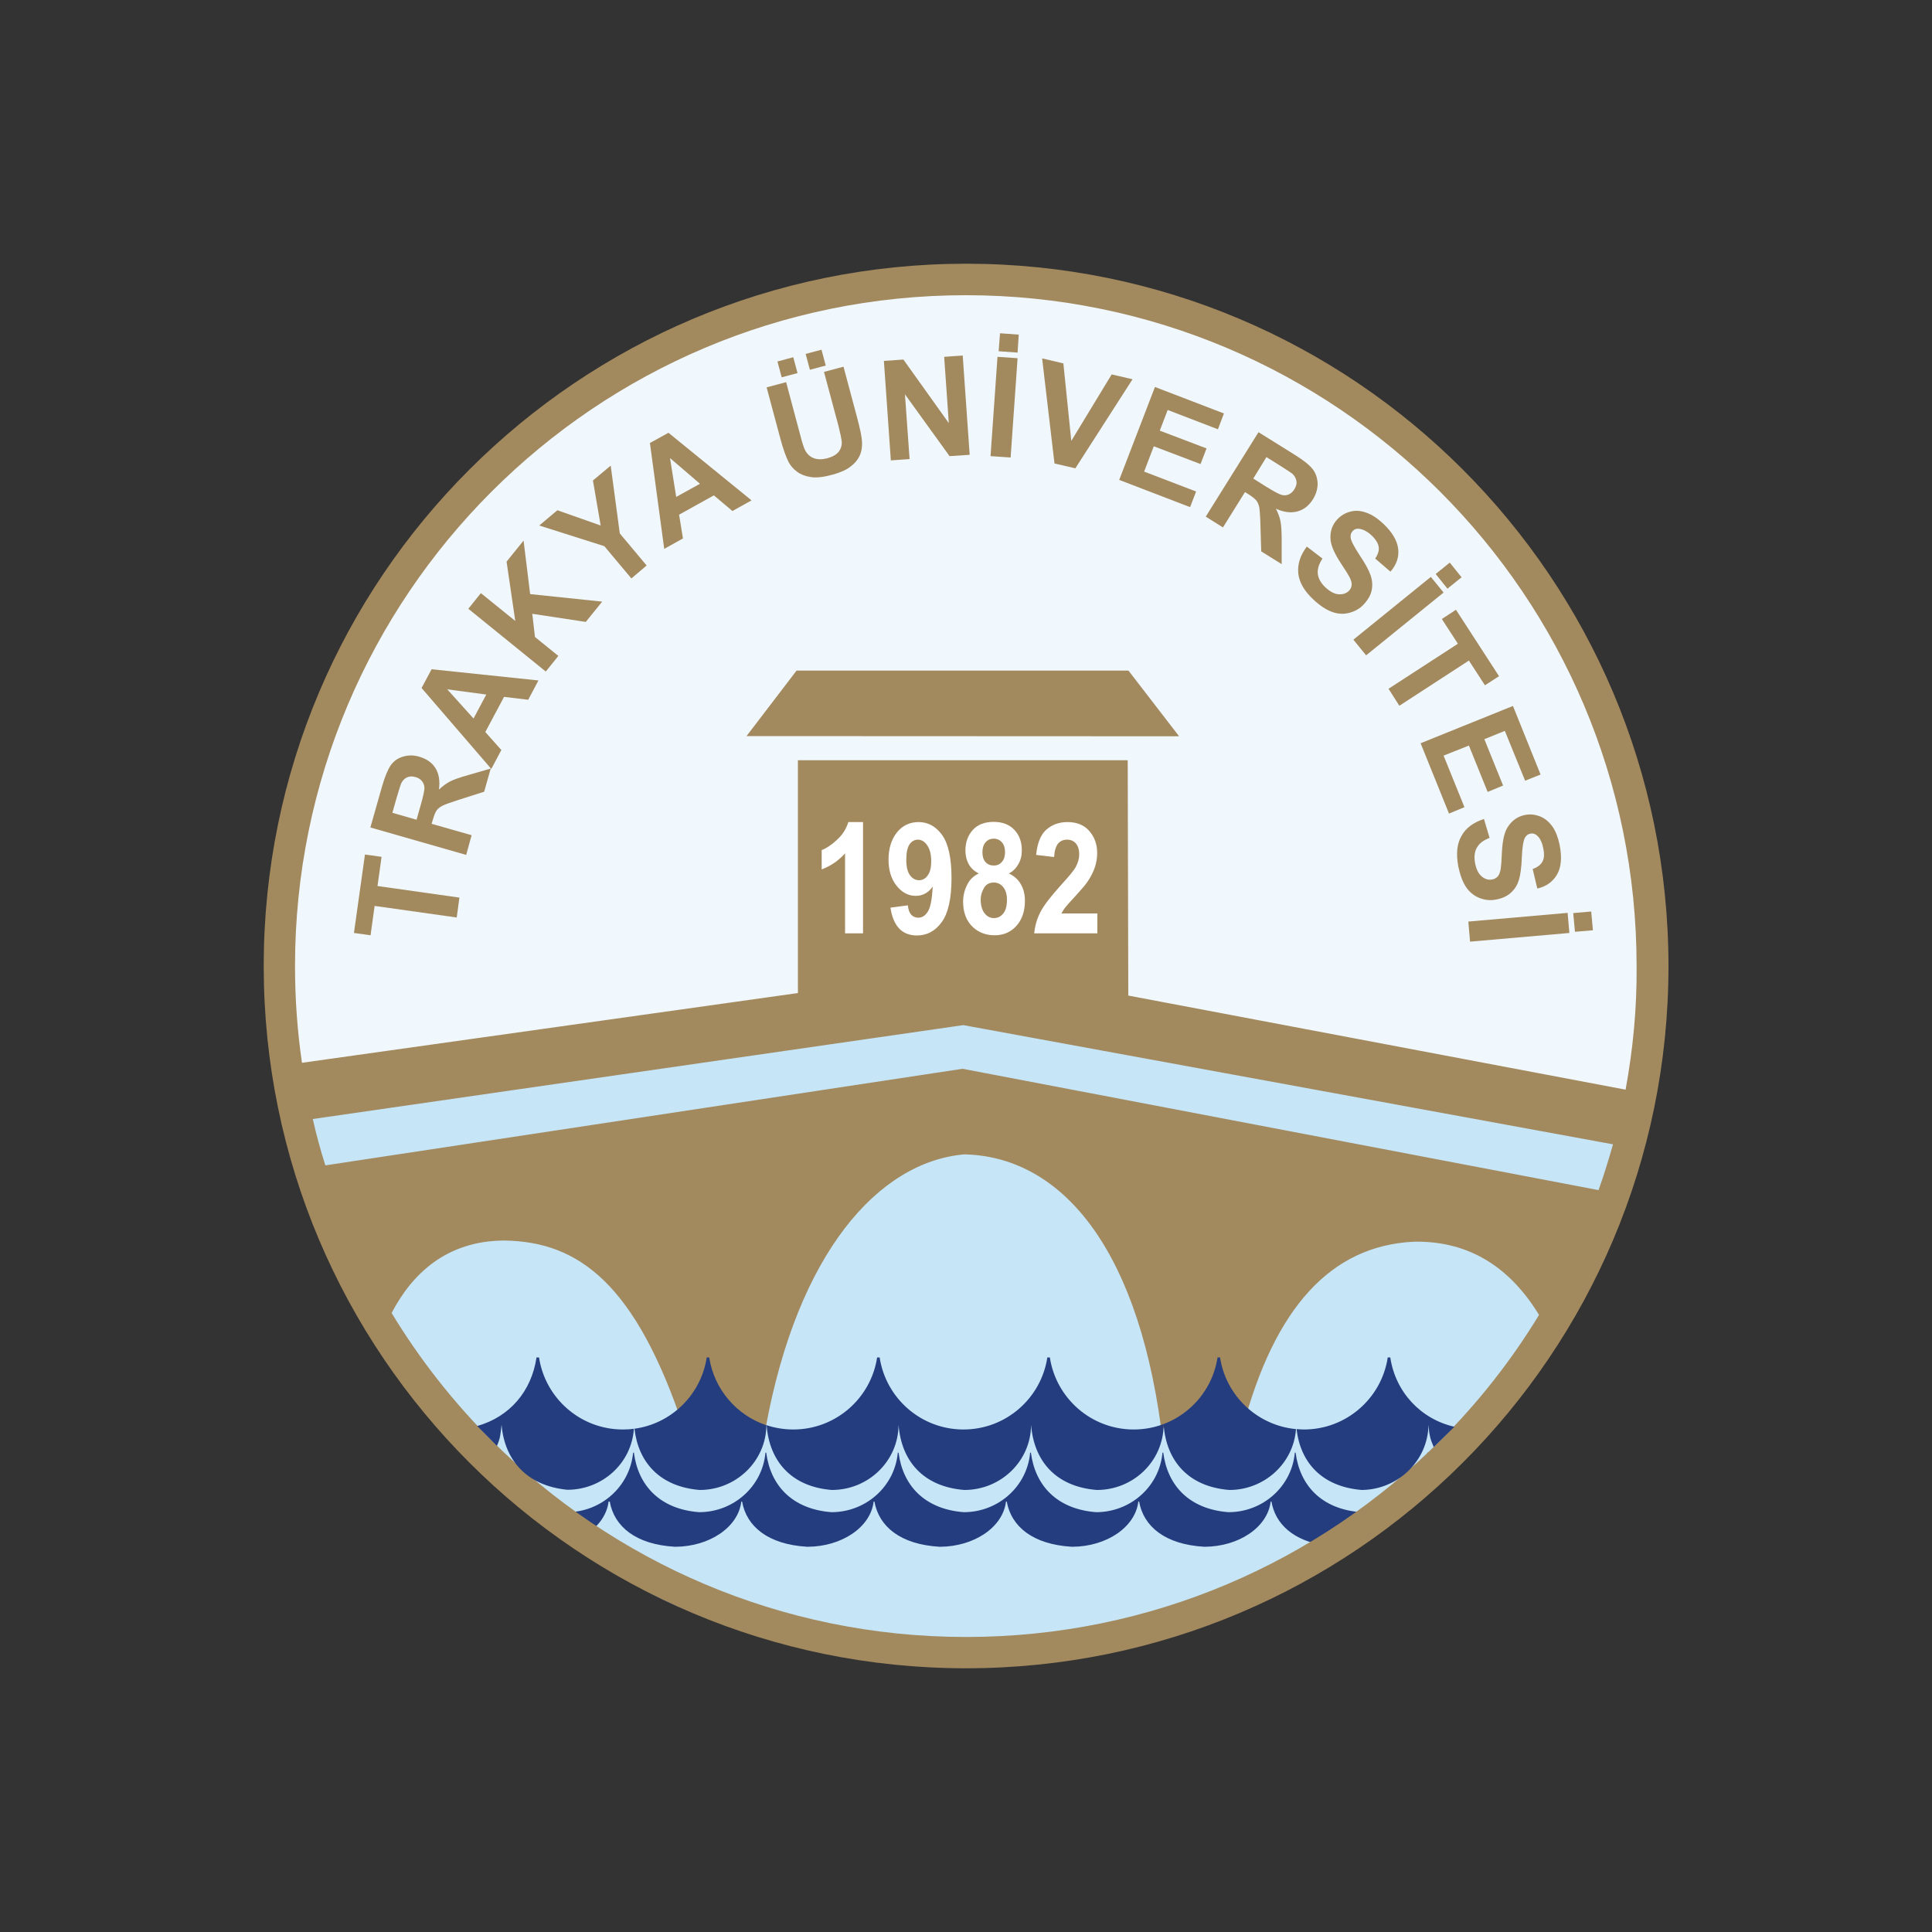 <?xml version="1.0" encoding="utf-8"?>
<!-- Generator: Adobe Illustrator 24.2.0, SVG Export Plug-In . SVG Version: 6.00 Build 0)  -->
<svg version="1.1" id="Layer_1" xmlns="http://www.w3.org/2000/svg" xmlns:xlink="http://www.w3.org/1999/xlink" x="0px" y="0px"
	 viewBox="0 0 1000 1000" style="enable-background:new 0 0 1000 1000;" xml:space="preserve">
<rect x="0" y="0" width="1000" height="1000" fill="#333333" stroke="none"/>
<style type="text/css">
	.st0{fill-rule:evenodd;clip-rule:evenodd;fill:#243D7F;}
	.st1{fill-rule:evenodd;clip-rule:evenodd;fill:#C6E5F7;}
	.st2{fill-rule:evenodd;clip-rule:evenodd;fill:#F0F8FE;}
	.st3{fill-rule:evenodd;clip-rule:evenodd;fill:#A3895E;}
	.st4{fill:#A3895E;}
	.st5{fill:#FFFFFF;}
</style>
<g>
	<path class="st0" d="M315.3,786.4c5.7,11.6,19,23.1,31.8,25.2l2.5-0.5c17.5-0.1,32-10.1,33.7-25.3h0.4
		c2.2,14.7,13.4,25.3,33.7,26.7h0.3c17.5-0.1,32.5-11.4,34.1-26.7h0.4c2.2,14.7,13.4,25.3,33.7,26.7h0.3
		c17.5-0.1,32.5-11.4,34.1-26.7h0.4c2.2,14.7,13.4,25.3,33.7,26.7h0.3c17.5-0.1,32.5-11.4,34.1-26.7h0.4
		c2.2,14.7,13.4,25.3,33.7,26.7h0.3c26.8-0.1,33.4-22.4,35.8-24.4c-1,6.1,16.7,17.5,22.4,19.4c-44.9,46.1-302.8,76.2-373.5-5.3
		C303.9,797.4,313.4,795,315.3,786.4z"/>
	<g>
		<path class="st1" d="M502.4,504.2l-347.9,60.3c29.3,169.2,176.1,292.7,347.9,292.7c166.4,0,310.3-116.3,345.2-279L502.4,504.2z"/>
		<path class="st2" d="M497.8,503.2l345.5,72.4c5-23.8,7.5-48.1,7.5-72.4c0-194.9-158.1-353-353-353s-353,158.1-353,353
			c0,19.6,1.6,39.2,4.9,58.5L497.8,503.2z"/>
		<path class="st0" d="M259.1,751.9h0.4c0.3,2.5,0.8,4.8,1.5,7.1l-2.8-2.2C258.7,755.2,259,753.6,259.1,751.9L259.1,751.9z
			 M327.7,751.9h0.4c2.2,17,13.4,29.2,33.7,30.8h0.3c17.5-0.1,32.5-13.2,34.1-30.8h0.4c2.2,17,13.4,29.2,33.7,30.8h0.3
			c17.5-0.1,32.5-13.2,34.1-30.8h0.4c2.2,17,13.4,29.2,33.7,30.8h0.3c17.5-0.1,32.5-13.2,34.1-30.8h0.4c2.2,17,13.4,29.2,33.7,30.8
			h0.3c17.5-0.1,32.5-13.2,34.1-30.8h0.4c2.2,17,13.4,29.2,33.7,30.8h0.3c17.5-0.1,32.5-13.2,34.1-30.8h0.4
			c2.2,17,13.4,29.2,33.7,30.8h0.3c1.3,0,2.7-0.1,4-0.2L686.3,800c-16.8-2.4-26.2-11.1-28.2-22.8h-0.4
			c-1.6,13.4-16.6,23.3-34.1,23.4h-0.3c-20.3-1.2-31.4-10.5-33.7-23.4h-0.4c-1.6,13.4-16.6,23.3-34.1,23.4h-0.3
			c-20.3-1.2-31.4-10.5-33.7-23.4h-0.4c-1.6,13.4-16.6,23.3-34.1,23.4h-0.3c-20.3-1.2-31.4-10.5-33.7-23.4h-0.4
			c-1.6,13.4-16.6,23.3-34.1,23.4h-0.3c-20.3-1.2-31.4-10.5-33.7-23.4h-0.4c-1.6,13.4-16.6,23.3-34.1,23.4h-0.3
			c-20.3-1.2-31.4-10.5-33.7-23.4H315c-0.8,6.6-4.9,12.4-10.9,16.5l-14-11.3c1,0.1,2,0.3,3.1,0.3h0.3
			C311,782.7,326,769.5,327.7,751.9L327.7,751.9z M738.8,751.9h0.4c0.3,2,0.6,3.9,1.1,5.7l-3.5,2.7
			C737.9,757.7,738.5,754.9,738.8,751.9z"/>
		<polygon class="st3" points="386.4,381 412.3,347.1 584.1,347.1 610.3,381.1 		"/>
		<polygon class="st4" points="236.4,474.9 193.9,468.9 191.8,484.1 183.2,482.9 188.9,442.3 197.5,443.5 195.4,458.6 237.8,464.6 
					"/>
		<path class="st4" d="M241.3,442.5l-49.6-14.2l6-21.1c1.5-5.3,3.1-9,4.6-11.2c1.6-2.2,3.7-3.6,6.4-4.4s5.5-0.8,8.4,0.1
			c3.7,1.1,6.5,3,8.3,5.9c1.8,2.9,2.4,6.6,1.8,11.1c1.9-1.8,3.8-3.2,5.7-4.2c1.9-1,5.1-2.1,9.7-3.4l11.4-3.3l-3.4,12l-12.9,4.1
			c-4.6,1.5-7.5,2.5-8.8,3.2c-1.3,0.7-2.3,1.5-2.9,2.4c-0.7,0.9-1.3,2.6-2,4.9l-0.6,2l20.7,5.9L241.3,442.5L241.3,442.5z
			 M215.6,424.3l2.1-7.4c1.4-4.8,2-7.9,2-9.2c-0.1-1.3-0.5-2.4-1.3-3.4c-0.8-1-1.9-1.7-3.4-2.1c-1.7-0.5-3.1-0.4-4.4,0.2
			c-1.3,0.6-2.3,1.7-3,3.2c-0.3,0.8-1.1,3.2-2.3,7.3l-2.2,7.8L215.6,424.3z"/>
		<path class="st4" d="M278.7,352.2l-5.3,10l-12.5-1.5l-9.7,18.2l8.3,9.3l-5.2,9.8l-36.1-41.9l5.2-9.7L278.7,352.2L278.7,352.2z
			 M251.7,359.5l-20.2-2.7l13.6,15.1L251.7,359.5z"/>
		<polygon class="st4" points="282.5,347.6 242.4,315.1 248.9,307 266.7,321.4 262.2,290.7 271,279.8 274.4,307.5 311.7,311.4 
			303.2,321.9 275.5,317.7 276.9,329.7 289,339.5 		"/>
		<polygon class="st4" points="326.8,299.4 312.8,282.7 279.1,272 288.5,264.1 310.9,272 306.9,248.7 316.1,241 320.8,276.1 
			334.7,292.7 		"/>
		<path class="st4" d="M389,259l-9.9,5.5l-9.6-8.1l-18,10l2,12.3l-9.7,5.4l-7.4-54.8l9.6-5.3L389,259L389,259z M362.3,250.4
			l-15.5-13.3l3.2,20.1L362.3,250.4z"/>
		<path class="st4" d="M396.8,200.5l10.1-2.7l7.2,27c1.1,4.3,2,7,2.6,8.2c1,1.9,2.4,3.3,4.4,4.1c2,0.8,4.3,0.8,7.1,0.1
			c2.8-0.8,4.8-1.9,6-3.5c1.1-1.5,1.6-3.2,1.5-5c-0.2-1.8-0.8-4.6-1.8-8.6l-7.4-27.6l10.1-2.7l7,26.2c1.6,6,2.5,10.3,2.6,12.9
			c0.1,2.6-0.3,5-1.3,7.1c-1,2.1-2.6,4-4.8,5.6c-2.2,1.7-5.2,3-9.2,4.1c-4.8,1.3-8.5,1.7-11.3,1.2c-2.8-0.4-5.1-1.3-7-2.7
			c-1.9-1.4-3.3-3-4.3-4.8c-1.4-2.7-2.9-6.8-4.4-12.4L396.8,200.5L396.8,200.5z M404.6,195.3l-2.2-8.2l8.2-2.2l2.2,8.2L404.6,195.3
			L404.6,195.3z M419.2,191.4l-2.2-8.2l8.2-2.2l2.2,8.2L419.2,191.4z"/>
		<polygon class="st4" points="461.1,238.3 457.5,186.8 467.6,186.1 491.1,219 488.7,184.7 498.3,184 501.9,235.4 491.5,236.1 
			468.4,204.1 470.8,237.6 		"/>
		<path class="st4" d="M512.7,236.1l3.6-51.4l10.4,0.7l-3.6,51.4L512.7,236.1L512.7,236.1z M516.9,181.8l0.7-9.3l9.7,0.7l-0.6,9.3
			L516.9,181.8z"/>
		<polygon class="st4" points="545.8,239.9 539.4,185.5 550.4,188.1 554.5,228.2 575.4,193.8 586.2,196.3 556.6,242.4 		"/>
		<polygon class="st4" points="579.3,248.4 597.8,200.3 633.5,214 630.4,222.2 604.4,212.2 600.3,222.9 624.5,232.1 621.4,240.2 
			597.2,231 592.2,244.1 619.1,254.4 616,262.5 		"/>
		<path class="st4" d="M624.1,267.4l27.3-43.7l18.6,11.6c4.7,2.9,7.8,5.4,9.5,7.6c1.6,2.1,2.4,4.6,2.5,7.4c0,2.8-0.8,5.5-2.4,8.1
			c-2.1,3.3-4.7,5.4-8,6.3c-3.3,0.9-7,0.5-11.2-1.4c1.2,2.3,2,4.5,2.4,6.6c0.4,2.1,0.6,5.5,0.6,10.2v11.9l-10.6-6.6l-0.4-13.5
			c-0.1-4.8-0.4-7.9-0.6-9.3c-0.3-1.4-0.8-2.6-1.5-3.5c-0.7-0.9-2.1-2-4.1-3.3l-1.8-1.1l-11.4,18.3L624.1,267.4L624.1,267.4z
			 M648.7,247.7l6.5,4.1c4.2,2.6,7,4.1,8.3,4.4c1.3,0.3,2.5,0.2,3.6-0.3c1.1-0.5,2.1-1.4,2.9-2.7c0.9-1.5,1.3-2.9,1-4.3
			c-0.2-1.4-1-2.7-2.2-3.8c-0.7-0.5-2.8-1.9-6.4-4.2l-6.9-4.3L648.7,247.7z"/>
		<path class="st4" d="M676.4,282.9l8.1,6.2c-1.9,2.9-2.7,5.6-2.4,8c0.3,2.4,1.6,4.7,3.9,6.9c2.5,2.3,4.8,3.5,7,3.6
			c2.2,0.1,4-0.5,5.3-1.9c0.8-0.9,1.3-1.9,1.3-3c0.1-1.1-0.3-2.5-1.2-4.2c-0.6-1.1-2.1-3.6-4.6-7.3c-3.1-4.8-4.8-8.7-5.1-11.7
			c-0.4-4.2,0.8-7.9,3.6-10.8c1.8-1.9,4-3.2,6.7-3.9c2.6-0.7,5.4-0.5,8.3,0.6c2.9,1,5.7,2.9,8.6,5.6c4.7,4.4,7.3,8.8,7.8,13.1
			c0.5,4.3-0.9,8.2-4,11.8l-7.9-6.8c1.5-2.2,2.1-4.3,1.8-6.1c-0.3-1.8-1.5-3.8-3.6-5.8c-2.2-2.1-4.4-3.2-6.5-3.5
			c-1.3-0.2-2.5,0.2-3.4,1.2c-0.8,0.9-1.2,2-1,3.4c0.2,1.7,1.8,4.7,4.6,9c2.9,4.3,4.8,7.8,5.7,10.4c0.9,2.6,1.1,5.2,0.6,7.7
			c-0.5,2.6-1.9,5-4.1,7.4c-2,2.2-4.5,3.6-7.5,4.4c-3,0.8-6,0.6-9-0.5c-3-1.1-6.2-3.2-9.5-6.3c-4.8-4.4-7.4-9-7.9-13.5
			C671.5,292.2,672.9,287.6,676.4,282.9z"/>
		<path class="st4" d="M700.5,331.1l40.1-32.5l6.6,8.1l-40.1,32.5L700.5,331.1L700.5,331.1z M743.1,297.1l7.3-5.9l6.1,7.6l-7.3,5.9
			L743.1,297.1z"/>
		<polygon class="st4" points="718.7,356.5 754.6,333.2 746.3,320.4 753.6,315.6 775.9,350 768.6,354.7 760.3,341.9 724.3,365.3 		
			"/>
		<polygon class="st4" points="735.3,384.7 783.1,365.4 797.4,400.9 789.4,404.1 778.9,378.3 768.3,382.6 778,406.6 770,409.9 
			760.3,385.9 747.2,391.1 758,417.8 750,421.1 		"/>
		<path class="st4" d="M768.1,423.9l2.9,9.8c-3.2,1.2-5.4,2.9-6.6,5.1c-1.2,2.1-1.5,4.8-0.9,7.9c0.6,3.3,1.8,5.6,3.5,7
			c1.7,1.4,3.5,1.9,5.4,1.5c1.2-0.2,2.1-0.8,2.9-1.6c0.7-0.9,1.2-2.2,1.5-4.1c0.2-1.3,0.4-4.1,0.6-8.6c0.3-5.7,1.2-9.9,2.8-12.5
			c2.2-3.6,5.3-5.9,9.3-6.6c2.6-0.5,5.1-0.2,7.7,0.8c2.5,1,4.6,2.8,6.4,5.3c1.7,2.5,2.9,5.7,3.7,9.6c1.2,6.4,0.8,11.4-1.4,15.2
			c-2.2,3.7-5.6,6.2-10.2,7.2l-2.4-10.1c2.5-0.9,4.2-2.2,5.1-3.9c0.9-1.7,1-3.9,0.4-6.8c-0.6-3-1.6-5.2-3.2-6.6
			c-1-0.9-2.1-1.3-3.5-1c-1.2,0.2-2.1,0.9-2.8,2.1c-0.8,1.5-1.4,4.9-1.6,10.1s-0.7,9.1-1.5,11.7c-0.8,2.6-2.1,4.8-4.1,6.6
			c-1.9,1.8-4.5,3-7.7,3.6c-2.9,0.6-5.8,0.3-8.6-0.8c-2.8-1.1-5.2-3-7-5.7c-1.8-2.7-3.1-6.3-4-10.7c-1.2-6.4-0.7-11.6,1.6-15.6
			C758.6,428.6,762.6,425.7,768.1,423.9z"/>
		<path class="st4" d="M760,477l51.4-4.5l0.9,10.4l-51.4,4.5L760,477L760,477z M814.3,472.6l9.3-0.8l0.9,9.7l-9.3,0.8L814.3,472.6z"
			/>
		<path class="st3" d="M168.4,603.2l329.8-50L827.4,616c2.8-7.8,5.2-15.7,7.5-23.7l-336.3-61.7l-336.7,48.6
			C163.7,587.3,165.9,595.3,168.4,603.2L168.4,603.2z M796.6,680.6c-14.4,23.7-31.6,45.5-51.1,65C682.7,808.4,595.9,847.3,500,847.3
			v0h0h0v0c-95.8,0-182.7-38.9-245.5-101.7c-19.8-19.8-37.2-41.9-51.8-66c10.6-20.3,28.4-37.3,58.1-37.5c39.1,0.4,68.4,22.9,93.1,97
			h42.4c16.5-90.5,58.3-137.7,102.8-141.6c47.5,1,88.7,43.8,101.9,141.6l42.2,0c16.5-62.2,45.6-94.3,88.6-96.4
			C757.4,642.2,779.9,653.2,796.6,680.6L796.6,680.6z M841.4,564L584,515.3l-0.3-121.8H413v120.5l-256.7,36.1
			c-2.4-16.4-3.6-33.1-3.6-50.1h0v0v0h0c0-95.8,38.9-182.7,101.7-245.5c62.9-62.9,149.7-101.7,245.5-101.7v0h0h0v0
			c95.8,0,182.7,38.9,245.5,101.7c62.9,62.9,101.7,149.7,101.7,245.5h0v0v0h0C847.3,521.9,845.2,543.3,841.4,564L841.4,564z
			 M500,863.5L500,863.5L500,863.5L500,863.5L500,863.5c-100.4,0-191.3-40.7-257.1-106.5C177.2,691.3,136.5,600.4,136.5,500h0v0v0h0
			c0-100.4,40.7-191.3,106.5-257c65.8-65.8,156.7-106.5,257.1-106.5v0h0h0v0c100.4,0,191.3,40.7,257,106.5
			c65.8,65.8,106.5,156.7,106.5,257.1h0v0v0h0c0,100.4-40.7,191.3-106.5,257C691.3,822.8,600.4,863.5,500,863.5z"/>
		<path class="st0" d="M277.7,702.6h1.3c3.2,21.1,21.4,37.3,43.4,37.3c1.9,0,3.8-0.1,5.7-0.4c-1.2,18-16.4,31.5-34.2,31.6h-0.3
			c-21.1-2.1-32.5-15.5-34-33.7c-0.5,5-0.7,7.2-2.4,11L247,738.1C263.9,733.3,275.1,720.1,277.7,702.6L277.7,702.6z M328.4,739.5
			c19.2-2.6,34.5-17.7,37.4-36.9h1.3c2.5,16.5,14.2,30,29.6,35.1c-0.3,18.9-15.9,33.4-34.3,33.5h-0.3
			C341.6,769.5,330.4,757,328.4,739.5L328.4,739.5z M396.8,737.7c4.3,1.4,9,2.2,13.8,2.2c22,0,40.2-16.2,43.4-37.3h1.3
			c3.2,21.1,21.4,37.3,43.4,37.3c22,0,40.2-16.2,43.4-37.3h1.3c3.2,21.1,21.4,37.3,43.4,37.3c22,0,40.2-16.2,43.4-37.3h1.3
			c3,19.8,19.2,35.2,39.3,37.1c-1.3,17.9-16.5,31.4-34.2,31.5h-0.3c-21.4-1.7-32.6-15.2-34-33.7c-0.2,19-15.8,33.6-34.3,33.7h-0.3
			c-21.4-1.7-32.6-15.2-34-33.7c-0.2,19-15.8,33.6-34.3,33.7h-0.3c-21.4-1.7-32.6-15.2-34-33.7c-0.2,19-15.8,33.6-34.3,33.7h-0.3
			C409.4,769.5,398.2,756.1,396.8,737.7L396.8,737.7z M671.1,739.7c1.2,0.1,2.5,0.2,3.8,0.2c22,0,40.2-16.2,43.4-37.3h1.3
			c2.7,17.9,15.7,31.9,33.2,35.9L742.1,749c-1.8-4.1-2.4-6.5-2.7-11.5c-0.4,18.9-16,33.4-34.3,33.7h-0.3
			C684.3,769.5,673.1,757.1,671.1,739.7z"/>
		<path class="st5" d="M446.7,483.1h-9.3v-41.4c-3.4,3.8-7.4,6.5-12.1,8.3v-10c2.4-0.9,5.1-2.7,7.9-5.3c2.9-2.6,4.8-5.7,5.9-9.2h7.6
			V483.1z"/>
		<path class="st5" d="M460.9,469.8l9-1.2c0.2,2.2,0.8,3.8,1.7,4.8c0.9,1,2.2,1.6,3.7,1.6c1.9,0,3.6-1,4.9-3.1
			c1.4-2.1,2.2-6.4,2.6-13c-2.3,3.2-5.3,4.8-8.8,4.8c-3.8,0-7.1-1.7-9.9-5.2c-2.8-3.5-4.2-8-4.2-13.6c0-5.8,1.5-10.5,4.4-14.1
			c2.9-3.6,6.7-5.3,11.2-5.3c4.9,0,9,2.3,12.2,6.8c3.2,4.5,4.8,11.9,4.8,22.2c0,10.5-1.7,18.1-5,22.7c-3.3,4.6-7.6,7-12.9,7
			c-3.8,0-6.9-1.2-9.2-3.6C463.1,478.1,461.6,474.6,460.9,469.8L460.9,469.8z M482,445.8c0-3.6-0.7-6.3-2.1-8.3
			c-1.4-2-3-2.9-4.8-2.9c-1.7,0-3.2,0.8-4.3,2.4c-1.1,1.6-1.7,4.2-1.7,7.9c0,3.7,0.6,6.4,1.9,8.1c1.2,1.7,2.8,2.6,4.7,2.6
			c1.8,0,3.3-0.8,4.5-2.5C481.4,451.5,482,449,482,445.8z"/>
		<path class="st5" d="M506.6,452.1c-2.4-1.2-4.2-2.9-5.3-5c-1.1-2.1-1.6-4.4-1.6-6.9c0-4.3,1.3-7.8,3.8-10.6
			c2.5-2.8,6.2-4.2,10.8-4.2c4.6,0,8.2,1.4,10.8,4.2c2.6,2.8,3.8,6.3,3.8,10.6c0,2.7-0.6,5-1.8,7.1c-1.2,2.1-2.8,3.7-4.9,4.8
			c2.7,1.3,4.8,3.1,6.2,5.6c1.4,2.4,2.1,5.3,2.1,8.5c0,5.3-1.4,9.6-4.3,12.9c-2.9,3.3-6.7,5-11.4,5c-4.4,0-8.1-1.4-11.1-4.1
			c-3.5-3.2-5.2-7.7-5.2-13.3c0-3.1,0.7-5.9,2-8.5C501.7,455.5,503.7,453.5,506.6,452.1L506.6,452.1z M508.5,441.1
			c0,2.2,0.5,3.9,1.6,5.1c1.1,1.2,2.5,1.8,4.2,1.8c1.8,0,3.2-0.6,4.3-1.9c1.1-1.2,1.6-3,1.6-5.1c0-2.1-0.5-3.7-1.6-5
			c-1.1-1.2-2.4-1.9-4.2-1.9c-1.8,0-3.2,0.6-4.3,1.9C509,437.3,508.5,439,508.5,441.1L508.5,441.1z M507.6,465.6c0,3,0.7,5.4,2,7.1
			c1.3,1.7,3,2.5,4.9,2.5c1.9,0,3.5-0.8,4.8-2.4c1.3-1.6,1.9-4,1.9-7.1c0-2.7-0.6-4.8-1.9-6.5c-1.3-1.6-2.9-2.4-4.9-2.4
			c-2.3,0-4,0.9-5.1,2.8C508.2,461.5,507.6,463.5,507.6,465.6z"/>
		<path class="st5" d="M568,472.9v10.2h-32.7c0.4-3.9,1.4-7.5,3.2-11c1.8-3.5,5.3-8,10.5-13.8c4.2-4.6,6.8-7.7,7.7-9.4
			c1.3-2.3,1.9-4.5,1.9-6.7c0-2.4-0.6-4.3-1.7-5.6c-1.1-1.3-2.7-2-4.6-2c-2,0-3.5,0.7-4.7,2.1c-1.1,1.4-1.8,3.7-2,6.9l-9.3-1.1
			c0.6-6,2.3-10.4,5.2-13c2.9-2.6,6.6-4,11-4c4.8,0,8.6,1.5,11.3,4.6c2.7,3.1,4.1,6.9,4.1,11.4c0,2.6-0.4,5-1.2,7.4
			c-0.8,2.3-2,4.8-3.7,7.3c-1.1,1.7-3.2,4.1-6.1,7.3c-3,3.2-4.8,5.3-5.6,6.3c-0.8,1-1.4,2.1-1.9,3H568z"/>
	</g>
</g>
</svg>
